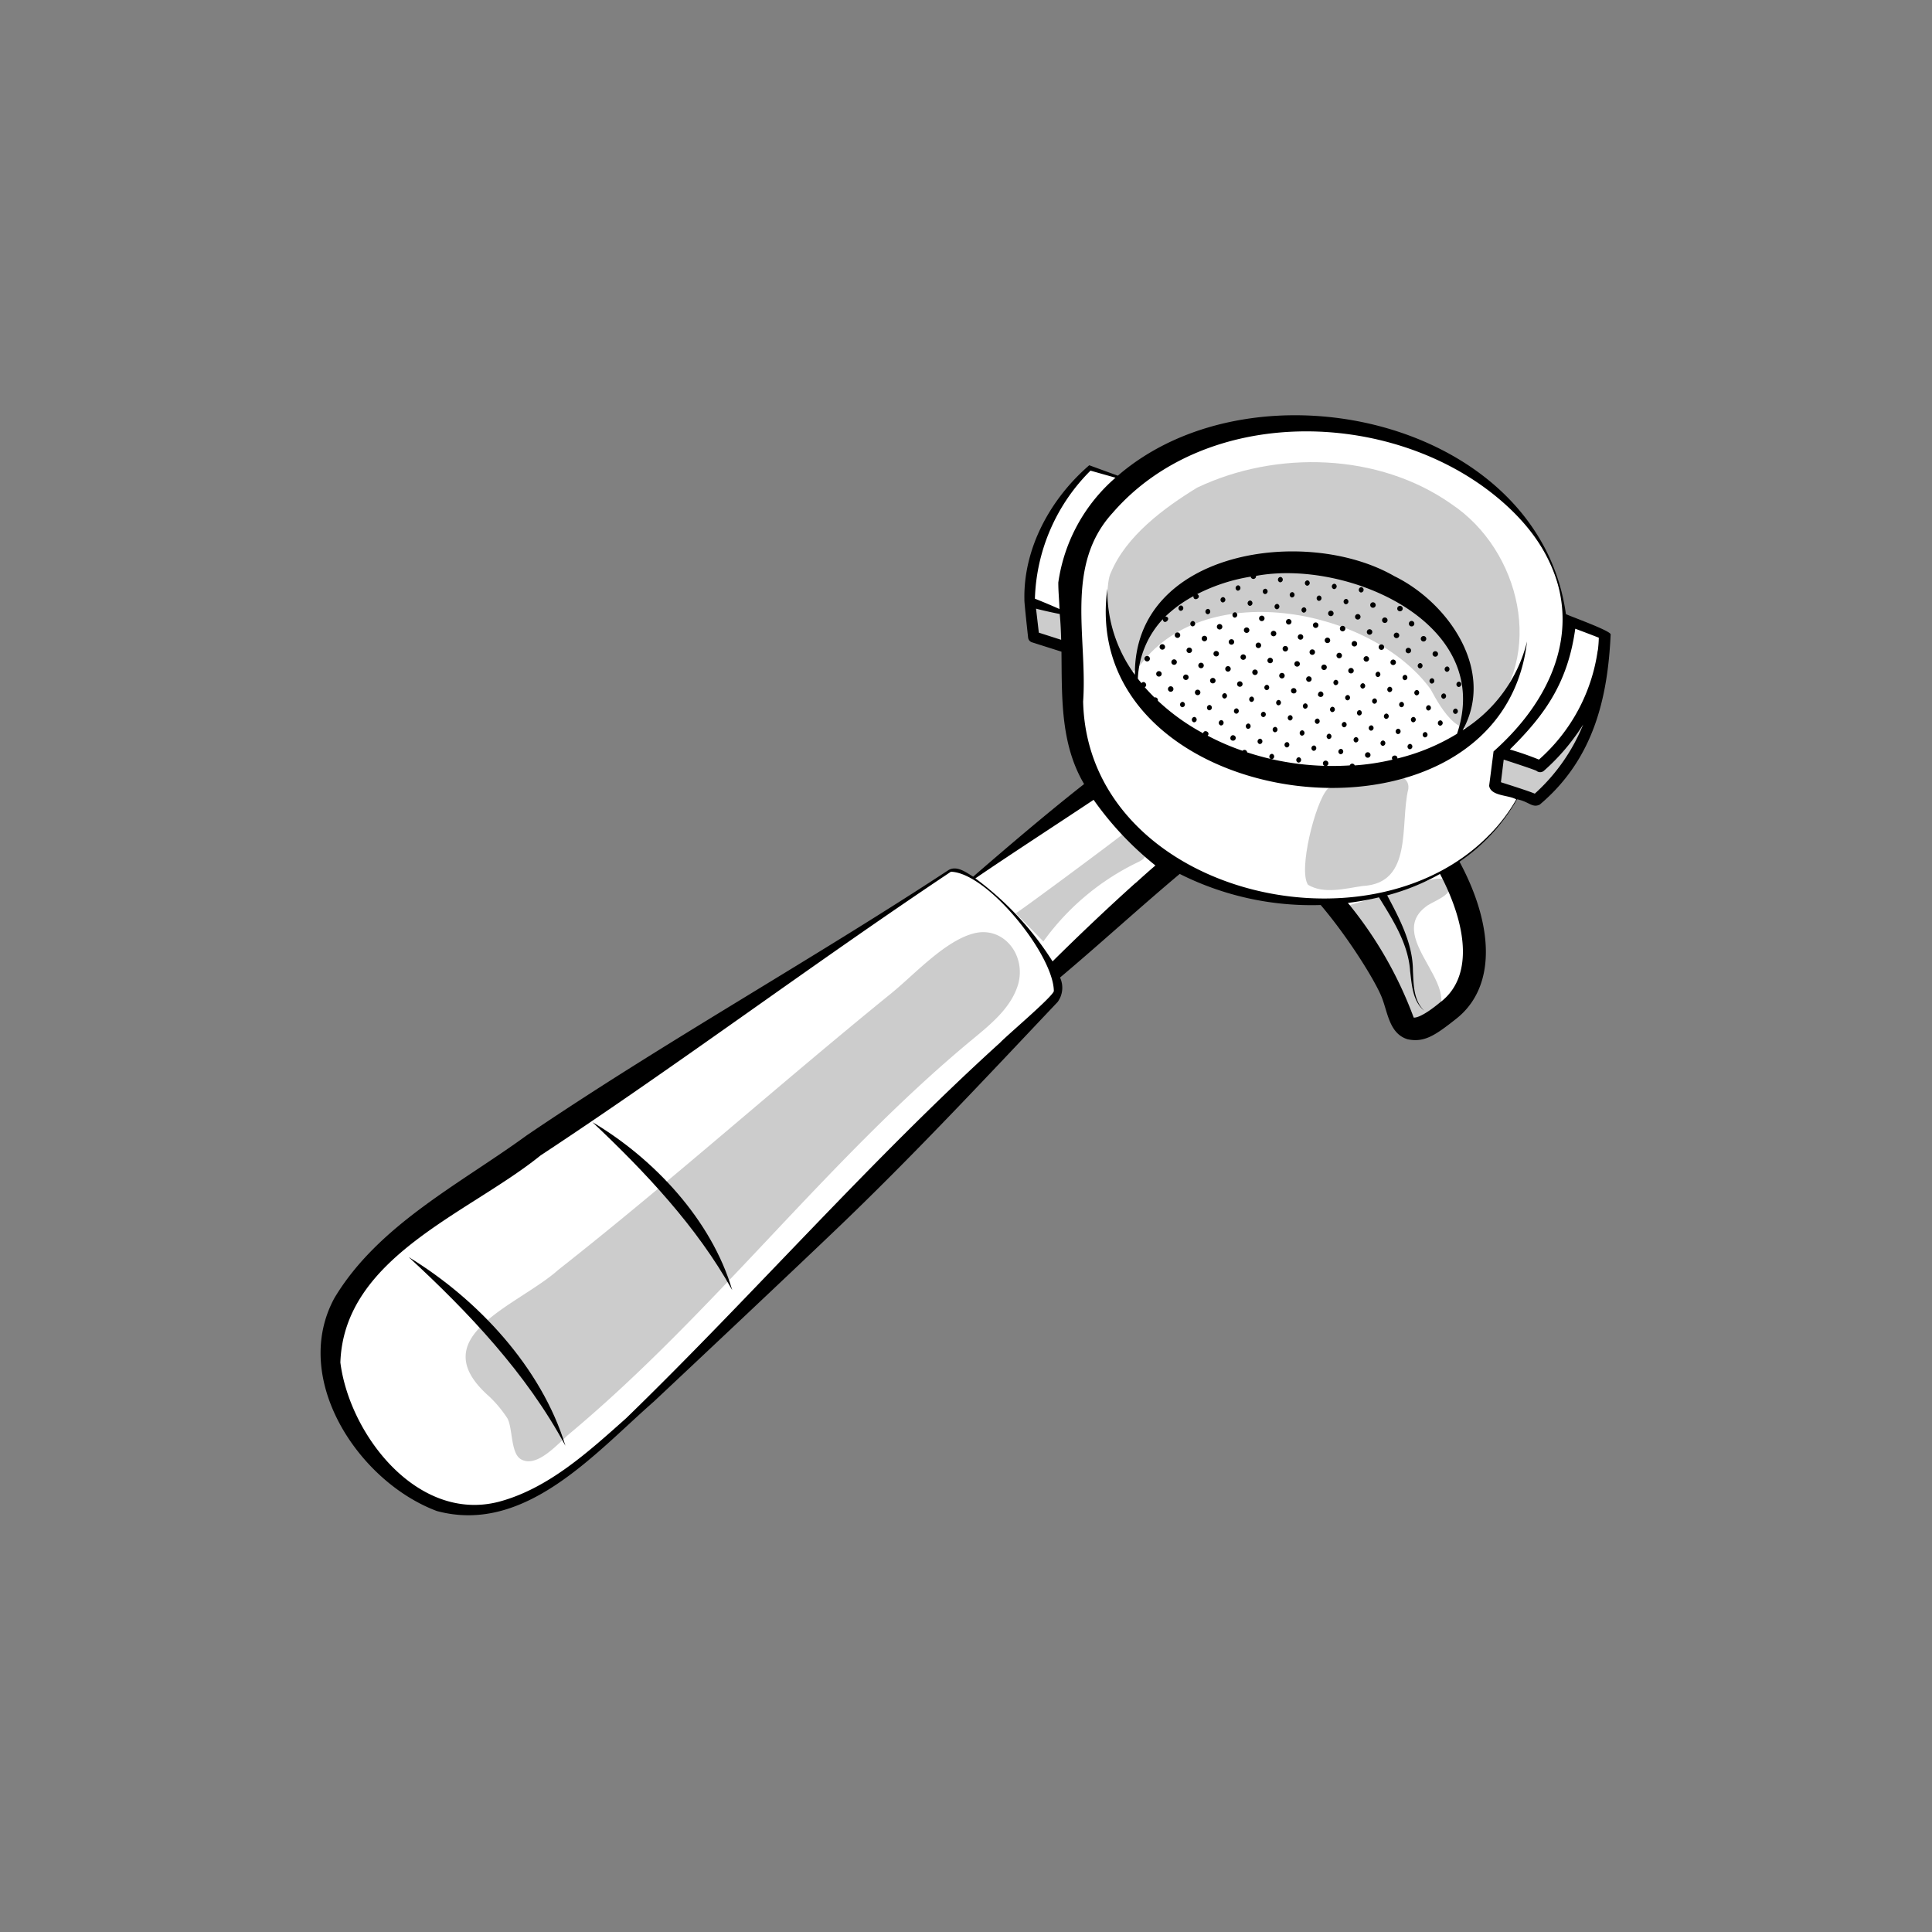 <svg xmlns="http://www.w3.org/2000/svg" viewBox="0 0 256 256"><rect x="0" y="0" width="256" height="256" fill="#808080" stroke="none"/><defs><style>.cls-1{fill:#fff;}.cls-2{fill:#ccc;}</style></defs><g id="iconfill"><path class="cls-1" d="M212.63,84c0-.06-5.16-1.94-5.16-1.94-2.82-23.67-38.07-34.8-57.92-18.42L144.4,62a24.78,24.78,0,0,0-7.81,21.79c1.39,1.18,3.72,1.46,5.5,2.08.13,7.06-.51,12.53,3.25,18.53-5.71,3.59-10.93,8-16.46,11.87-1.37-.91-2.47-1.31-3-.89-1.25,1-61.86,40.39-69.26,46.13S36.53,176.3,49,192.35s25.58,3.06,31.16-1.27,56-55.48,59.54-58.66c.78-.7.66-2,0-3.62,5.14-5,10.77-9.4,15.91-14.36a38.42,38.42,0,0,0,21,5,60.3,60.3,0,0,1,7.92,12.2c1.2,3.07,1.13,7.51,7.44,2.22s2.52-14.09.6-18.07c0,0-.69-.75-.39-.93a24.75,24.75,0,0,0,9.22-9.64,14,14,0,0,1,2.17.81C210.25,100.47,212.28,92.3,212.63,84Z"/></g><g id="iconshade"><path class="cls-2" d="M173.32,117.24c2.11,1.27,4.89.5,7.22.16,6.76-.34,4.93-8.19,6.07-12.87.45-3.54-8.92-1.92-10.76.08C174.27,106.39,172,115.32,173.32,117.24Z"/><path class="cls-2" d="M117.94,131.75c-14.78,12-29,24.73-43.95,36.5-5.32,4.77-18.22,8.85-9.14,16.81a16.31,16.31,0,0,1,2.4,2.9c.7,1.36.41,4.61,1.78,5.4,2.16,1.24,5-2.2,6.46-3.41,19.15-16,34.21-36.41,53.44-52.29,2.42-2,5-4.11,5.94-7.11,1.2-3.93-1.87-7.87-5.8-6.88S121,129.31,117.94,131.75Z"/><path class="cls-2" d="M183.66,118.54c2.64-.45,5.58-2.64,8.18-2,1.33,1.8-1.51,2.68-2.66,3.42-6.51,4.48,7.09,11.81-.64,15.93-3.47,1.63-3.71-6.2-5.84-8.12-1.36-2.56-3.38-5-4.32-7.71C180,119.61,182,119,183.66,118.54Z"/><path class="cls-2" d="M158.62,64.62c10.49-5,24.11-4.61,33.73,2.19,9.11,6.09,12.48,20.07,4.56,28.39-3.12,3.67-5.9-1.18-7.36-3.89-7.74-10.6-29.52-14.87-38.29-3.41-4.26,5.59-5.27-9.84-4.07-12C149.22,71,154.25,67.3,158.62,64.62Z"/><path class="cls-2" d="M134.59,121l3.66,3.75a33.07,33.07,0,0,1,12.5-10.49c.46-.22,1-.51,1.05-1,.06-1.18-1.62-1.22-2.13-2-.24-.47-.59-1.09-1.07-.59C147.31,111.72,134.68,121.09,134.59,121Z"/><path class="cls-2" d="M202.19,101c3.38,1.24,6.09-3.95,8.12-6.09-.46,3.85-3.53,7.25-5.54,10.52-1.67,1.26-4.46-.63-6.23-1.28-.85-.14-.2-4.27.41-4.4C200,99.84,201.11,100.64,202.19,101Z"/><path class="cls-2" d="M136.75,83.51c-.5,1,5.58,2.58,5.27,1.43s0-2.79-.77-3.65C138.05,79.47,136.09,78.87,136.75,83.51Z"/></g><g id="iconline"><path d="M54.15,166.57c9.11,5.54,17.6,14.62,20.77,25C69.78,182,62.05,173.85,54.15,166.57Z"/><path d="M78.5,148.69c8.18,4.84,15.8,13,18.52,22.25C92.33,162.52,85.47,155.27,78.5,148.69Z"/><path d="M202.34,85a19.33,19.33,0,0,1-8.53,11.76c4.38-7.88-1.87-16.9-9.06-20.42-11.65-6.72-34.52-3.45-34.37,13.07A18.78,18.78,0,0,1,146.73,78C142.64,108.1,198.82,115.17,202.34,85Zm-9.29,12.24a27.64,27.64,0,0,1-7.88,3.26c0-.65-1-.4-.66.16a30.8,30.8,0,0,1-5,.76.35.35,0,0,0-.66,0,36.25,36.25,0,0,1-13.6-1.73.35.35,0,0,0-.61-.21,32,32,0,0,1-4.62-2c.42-.44-.46-.91-.6-.32a28.37,28.37,0,0,1-6-4.31.36.36,0,0,0-.45-.43c-.44-.44-.87-.89-1.28-1.36.48-.27-.08-1-.44-.54-.16-.2-.33-.39-.48-.6a12.36,12.36,0,0,1,3.3-7.87c.17.95,1.29-.24.35-.36A17,17,0,0,1,158.13,79c0,.83,1.21.16.51-.28a23.88,23.88,0,0,1,7.09-2.31.35.35,0,1,0,.7-.1C178.47,74.05,198.09,82.54,193.05,97.27Z"/><path d="M188.58,85a.36.36,0,0,0,.09-.72A.36.36,0,0,0,188.58,85Z"/><path d="M189.78,89.87a.36.36,0,0,0-.09.71A.36.36,0,0,0,189.78,89.87Z"/><path d="M193.35,90.32a.36.36,0,0,0-.09.71A.36.36,0,0,0,193.35,90.32Z"/><path d="M191.34,91.88a.36.36,0,0,0-.09.71A.36.36,0,0,0,191.34,91.88Z"/><path d="M187.77,91.43a.36.36,0,0,0-.09.71A.36.36,0,0,0,187.77,91.43Z"/><path d="M191.79,88.31a.36.36,0,0,0-.09.71A.36.36,0,0,0,191.79,88.31Z"/><path d="M188.22,87.86a.36.36,0,0,0-.09.71A.36.36,0,0,0,188.22,87.86Z"/><path d="M190.23,86.29a.36.36,0,0,0-.09.72A.36.36,0,0,0,190.23,86.29Z"/><path d="M188.88,97a.36.36,0,0,0-.09.71A.36.36,0,0,0,188.88,97Z"/><path d="M186.87,98.57a.36.36,0,0,0-.09.71A.36.36,0,0,0,186.87,98.57Z"/><path d="M190.89,95.45a.36.36,0,0,0-.09.71A.36.36,0,0,0,190.89,95.45Z"/><path d="M187.32,95a.36.36,0,0,0-.09.71A.36.36,0,0,0,187.32,95Z"/><path d="M189.33,93.44a.36.36,0,0,0-.09.71A.36.36,0,0,0,189.33,93.44Z"/><path d="M192.9,93.89a.36.36,0,0,0-.09.71A.36.36,0,0,0,192.9,93.89Z"/><path d="M180.32,78.51a.36.36,0,0,0,.09-.71A.36.36,0,0,0,180.32,78.51Z"/><path d="M183.45,82.54a.36.36,0,0,0,.09-.72A.36.36,0,0,0,183.45,82.54Z"/><path d="M187,83a.36.36,0,0,0,.09-.72A.36.36,0,0,0,187,83Z"/><path d="M185,84.55a.36.36,0,0,0,.09-.72A.36.36,0,0,0,185,84.55Z"/><path d="M181.43,84.1a.36.36,0,0,0,.09-.72A.36.36,0,0,0,181.43,84.1Z"/><path d="M185.46,81a.36.36,0,0,0,.09-.72A.36.36,0,0,0,185.46,81Z"/><path d="M181.88,80.53a.36.36,0,0,0,.09-.72A.36.36,0,0,0,181.88,80.53Z"/><path d="M182.63,89a.36.36,0,0,0-.09.71A.36.36,0,0,0,182.63,89Z"/><path d="M186.21,89.42a.36.36,0,0,0-.09.71A.36.36,0,0,0,186.21,89.42Z"/><path d="M184.2,91a.36.36,0,0,0-.1.71A.36.36,0,0,0,184.2,91Z"/><path d="M180.62,90.53a.36.36,0,0,0-.09.71A.36.36,0,0,0,180.62,90.53Z"/><path d="M184.65,87.4a.36.36,0,0,0-.09.72A.36.36,0,0,0,184.65,87.4Z"/><path d="M181,87.67a.36.36,0,0,0,.09-.72A.36.36,0,0,0,181,87.67Z"/><path d="M183,86.11a.36.36,0,0,0,.09-.72A.36.36,0,0,0,183,86.11Z"/><path d="M186.57,86.56a.36.36,0,0,0,.09-.72A.36.36,0,0,0,186.57,86.56Z"/><path d="M181.73,96.11a.36.36,0,0,0-.09.71A.36.36,0,0,0,181.73,96.11Z"/><path d="M185.31,96.56a.36.36,0,0,0-.1.71A.36.36,0,0,0,185.31,96.56Z"/><path d="M183.29,98.12a.36.36,0,0,0-.09.71A.36.36,0,0,0,183.29,98.12Z"/><path d="M179.72,97.67a.36.36,0,0,0-.09.71A.36.36,0,0,0,179.72,97.67Z"/><path d="M183.74,94.55a.36.36,0,0,0-.09.71A.36.36,0,0,0,183.74,94.55Z"/><path d="M180.17,94.1a.36.36,0,0,0-.09.71A.36.36,0,0,0,180.17,94.1Z"/><path d="M182.18,92.54a.36.36,0,0,0-.09.71A.36.36,0,0,0,182.18,92.54Z"/><path d="M185.76,93a.36.36,0,0,0-.09.71A.36.36,0,0,0,185.76,93Z"/><path d="M181.28,99.68a.36.36,0,0,0-.09.72A.36.36,0,0,0,181.28,99.68Z"/><path d="M176.3,81.64a.36.36,0,0,0,.09-.72A.36.36,0,0,0,176.3,81.64Z"/><path d="M179.87,82.09a.36.36,0,0,0,.09-.72A.36.36,0,0,0,179.87,82.09Z"/><path d="M177.86,83.65a.36.36,0,0,0,.09-.72A.36.36,0,0,0,177.86,83.65Z"/><path d="M174.29,83.2a.36.36,0,0,0,.09-.72A.36.36,0,0,0,174.29,83.2Z"/><path d="M178.31,80.07a.36.36,0,0,0,.09-.71A.36.36,0,0,0,178.31,80.07Z"/><path d="M174.74,79.62a.36.36,0,0,0,.09-.71A.36.36,0,0,0,174.74,79.62Z"/><path d="M176.75,78.06a.36.36,0,0,0,.09-.71A.36.36,0,0,0,176.75,78.06Z"/><path d="M173.18,77.61a.36.36,0,0,0,.09-.71A.36.36,0,0,0,173.18,77.61Z"/><path d="M175.28,91.77c-.44-.51-1,.46-.33.58A.36.36,0,0,0,175.28,91.77Z"/><path d="M175.4,88.78a.36.36,0,0,0,.09-.72A.36.36,0,0,0,175.4,88.78Z"/><path d="M179.06,88.51a.36.36,0,0,0-.09.72A.36.36,0,0,0,179.06,88.51Z"/><path d="M177.05,90.08a.36.36,0,0,0-.09.71A.36.36,0,0,0,177.05,90.08Z"/><path d="M173.48,89.62a.36.36,0,0,0-.09.72A.36.36,0,0,0,173.48,89.62Z"/><path d="M177.41,87.22a.36.36,0,0,0,.09-.72A.36.36,0,0,0,177.41,87.22Z"/><path d="M173.84,86.77a.36.36,0,0,0,.09-.72A.36.36,0,0,0,173.84,86.77Z"/><path d="M175.85,85.21a.36.36,0,0,0,.09-.72A.36.36,0,0,0,175.85,85.21Z"/><path d="M179.42,85.66a.36.36,0,0,0,.09-.72A.36.36,0,0,0,179.42,85.66Z"/><path d="M174.59,95.21a.36.36,0,0,0-.09.71A.36.36,0,0,0,174.59,95.21Z"/><path d="M178.16,95.66a.36.36,0,0,0-.09.71A.36.36,0,0,0,178.16,95.66Z"/><path d="M176.15,97.22a.36.36,0,0,0-.09.71A.36.36,0,0,0,176.15,97.22Z"/><path d="M172.58,96.77a.36.36,0,0,0-.09.71A.36.36,0,0,0,172.58,96.77Z"/><path d="M176.6,93.65a.36.36,0,0,0-.09.71A.36.36,0,0,0,176.6,93.65Z"/><path d="M173,93.2a.36.36,0,0,0-.09.71A.36.36,0,0,0,173,93.2Z"/><path d="M178.61,92.09a.36.36,0,0,0-.09.71A.36.36,0,0,0,178.61,92.09Z"/><path d="M175.7,100.79a.36.36,0,0,0-.09.72A.36.36,0,0,0,175.7,100.79Z"/><path d="M172.13,100.34a.36.36,0,0,0-.09.71A.36.36,0,0,0,172.13,100.34Z"/><path d="M174.14,98.78a.36.36,0,0,0-.09.71A.36.36,0,0,0,174.14,98.78Z"/><path d="M177.71,99.23a.36.36,0,0,0-.09.71A.36.36,0,0,0,177.71,99.23Z"/><path d="M169.16,80.73a.36.36,0,0,0,.09-.71A.36.36,0,0,0,169.16,80.73Z"/><path d="M172.73,81.18a.36.36,0,0,0,.09-.71A.36.36,0,0,0,172.73,81.18Z"/><path d="M170.72,82.75a.36.36,0,0,0,.09-.72A.36.36,0,0,0,170.72,82.75Z"/><path d="M167.15,82.3a.36.36,0,0,0,.09-.72A.36.36,0,0,0,167.15,82.3Z"/><path d="M171.17,79.17a.36.36,0,0,0,.09-.71A.36.36,0,0,0,171.17,79.17Z"/><path d="M167.6,78.72a.36.36,0,0,0,.09-.71A.36.36,0,0,0,167.6,78.72Z"/><path d="M165.14,83.86a.36.36,0,0,0,.09-.72A.36.36,0,0,0,165.14,83.86Z"/><path d="M169.61,77.16a.36.36,0,0,0,.09-.71A.36.36,0,0,0,169.61,77.16Z"/><path d="M168.26,87.88a.36.36,0,0,0,.09-.72A.36.36,0,0,0,168.26,87.88Z"/><path d="M171.83,88.33a.36.36,0,0,0,.09-.72A.36.36,0,0,0,171.83,88.33Z"/><path d="M169.91,89.17a.36.36,0,0,0-.09.72A.36.36,0,0,0,169.91,89.17Z"/><path d="M166.34,88.72a.36.36,0,0,0-.09.72A.36.36,0,0,0,166.34,88.72Z"/><path d="M170.27,86.32a.36.36,0,0,0,.09-.72A.36.36,0,0,0,170.27,86.32Z"/><path d="M166.7,85.87a.36.36,0,0,0,.09-.72A.36.36,0,0,0,166.7,85.87Z"/><path d="M164.33,90.28a.36.36,0,0,0-.09.72A.36.36,0,0,0,164.33,90.28Z"/><path d="M168.71,84.31a.36.36,0,0,0,.09-.72A.36.36,0,0,0,168.71,84.31Z"/><path d="M172.28,84.76a.36.36,0,0,0,.09-.72A.36.36,0,0,0,172.28,84.76Z"/><path d="M167.45,94.31a.36.36,0,0,0-.09.71A.36.36,0,0,0,167.45,94.31Z"/><path d="M171,94.76a.36.36,0,0,0-.09.71A.36.36,0,0,0,171,94.76Z"/><path d="M169,96.32a.36.36,0,0,0-.09.71A.36.36,0,0,0,169,96.32Z"/><path d="M165.44,95.87a.36.36,0,0,0-.09.71A.36.36,0,0,0,165.44,95.87Z"/><path d="M169.46,92.75a.36.36,0,0,0-.09.71A.36.36,0,0,0,169.46,92.75Z"/><path d="M165.89,92.3a.36.36,0,0,0-.09.71A.36.36,0,0,0,165.89,92.3Z"/><path d="M167.9,90.74a.36.36,0,0,0-.09.71A.36.36,0,0,0,167.9,90.74Z"/><path d="M171.77,91.45a.36.36,0,0,0-.7,0C171,92.06,171.92,92,171.77,91.45Z"/><path d="M168.56,99.89a.36.36,0,0,0-.09.71A.36.36,0,0,0,168.56,99.89Z"/><path d="M167,97.88a.36.36,0,0,0-.09.71A.36.36,0,0,0,167,97.88Z"/><path d="M170.57,98.33a.36.36,0,0,0-.09.71A.36.36,0,0,0,170.57,98.33Z"/><path d="M163.56,97.47c-.49-.27-.79.59-.23.67A.36.36,0,0,0,163.56,97.47Z"/><path d="M162,79.83a.36.36,0,0,0,.09-.71A.36.36,0,0,0,162,79.83Z"/><path d="M165.59,80.28a.36.36,0,0,0,.09-.71A.36.36,0,0,0,165.59,80.28Z"/><path d="M163.58,81.84a.36.36,0,0,0,.09-.71A.36.36,0,0,0,163.58,81.84Z"/><path d="M160,81.39a.36.36,0,0,0,.09-.71A.36.36,0,0,0,160,81.39Z"/><path d="M164,78.27a.36.36,0,0,0,.09-.71A.36.36,0,0,0,164,78.27Z"/><path d="M161.2,86.26a.36.36,0,0,0-.09.72A.36.36,0,0,0,161.2,86.26Z"/><path d="M164.78,86.71a.36.36,0,0,0-.09.72A.36.36,0,0,0,164.78,86.71Z"/><path d="M162.76,88.27a.36.36,0,0,0-.09.72A.36.36,0,0,0,162.76,88.27Z"/><path d="M159.19,87.82a.36.36,0,0,0-.09.72A.36.36,0,0,0,159.19,87.82Z"/><path d="M163.13,85.42a.36.36,0,0,0,.09-.72A.36.36,0,0,0,163.13,85.42Z"/><path d="M159.64,84.25a.36.36,0,0,0-.09.72A.36.36,0,0,0,159.64,84.25Z"/><path d="M161.56,83.41a.36.36,0,0,0,.09-.72A.36.36,0,0,0,161.56,83.41Z"/><path d="M158,83a.36.36,0,0,0,.09-.71A.36.36,0,0,0,158,83Z"/><path d="M160.3,93.41a.36.36,0,0,0-.09.71A.36.36,0,0,0,160.3,93.41Z"/><path d="M163.87,93.86a.36.36,0,0,0-.09.71A.36.36,0,0,0,163.87,93.86Z"/><path d="M161.86,95.42a.36.36,0,0,0-.09.71A.36.36,0,0,0,161.86,95.42Z"/><path d="M158.29,95a.36.36,0,0,0-.09.71A.36.36,0,0,0,158.29,95Z"/><path d="M162.31,91.85a.36.36,0,0,0-.09.71A.36.36,0,0,0,162.31,91.85Z"/><path d="M158.74,91.39a.36.36,0,0,0-.09.72A.36.36,0,0,0,158.74,91.39Z"/><path d="M160.75,89.83a.36.36,0,0,0-.09.72A.36.36,0,0,0,160.75,89.83Z"/><path d="M156.43,80.94a.36.36,0,0,0,.09-.71A.36.36,0,0,0,156.43,80.94Z"/><path d="M154.06,85.36a.36.36,0,0,0-.09.72A.36.36,0,0,0,154.06,85.36Z"/><path d="M157.63,85.81a.36.36,0,0,0-.09.72A.36.36,0,0,0,157.63,85.81Z"/><path d="M155.62,87.37a.36.36,0,0,0-.09.72A.36.36,0,0,0,155.62,87.37Z"/><path d="M152.05,86.92a.36.36,0,0,0-.09.72A.36.36,0,0,0,152.05,86.92Z"/><path d="M156.07,83.8a.36.36,0,0,0-.09.72A.36.36,0,0,0,156.07,83.8Z"/><path d="M156.73,93a.36.36,0,0,0-.09.71A.36.36,0,0,0,156.73,93Z"/><path d="M155.17,90.94a.36.36,0,0,0-.09.72A.36.36,0,0,0,155.17,90.94Z"/><path d="M153.61,88.93a.36.36,0,0,0-.09.72A.36.36,0,0,0,153.61,88.93Z"/><path d="M157.18,89.38a.36.36,0,0,0-.09.72A.36.36,0,0,0,157.18,89.38Z"/><path d="M207.49,81.36c-3.6-25.69-41-34.18-59.37-18.33l-3.62-1.32-.17-.06c-5.12,4.41-8.75,11-8.59,17.83-.05.1.49,5,.49,5a.74.74,0,0,0,.51.63l3.91,1.24c.07,6-.16,12.2,3,17.54-4.92,3.87-10,8.2-14.7,12.27-.93-.56-2.11-1.48-3.22-.9-18.39,12.07-37.7,22.81-55.92,35.17C61,156.86,50.11,162.31,44.31,172c-5.82,10.71,3.19,24.34,13.58,28.22,11.66,3.13,20.86-7.59,28.73-14.49,6-5.63,18.08-17,24-22.66,10.21-9.74,19.84-20.07,29.53-30.31a3.21,3.21,0,0,0,.31-3.23c5.14-4.32,10.74-9.44,15.86-13.73A38.89,38.89,0,0,0,175,119.92c3.67,4.31,7.26,10.09,8.11,12.28.78,2,1,4.78,3.41,5.51,2.21.46,3.64-.51,6.39-2.68,5.32-4.14,5.12-12.23.48-20.85a24.79,24.79,0,0,0,7.64-8.27c1.6.32,2,1.19,3,.7,7.11-6,9-14.06,9.39-22.55C213.4,83.54,207.51,81.47,207.49,81.36Zm-63-19,3.32.94a22.58,22.58,0,0,0-7.58,13.89c0,1.17.12,2.34.16,3.51-1.08-.48-2.17-.94-3.26-1.37A25,25,0,0,1,144.5,62.36Zm-6.84,21.47s-.23-2-.37-3.18c1,.26,2.09.5,3.14.71.11,1.13.16,2.27.19,3.42Zm-5.18,54.37c-17.11,15.51-32.94,33.65-49.5,49.72-5,4.45-10.31,9.32-16.87,11.07-10.73,2.78-19.77-8.83-21-18.45.48-14,17-19.73,26.53-27.44C90,141,107.65,127.75,126,115.51c4.86.14,13.6,11,13.64,15.82C139.43,132.14,133.14,137.43,132.48,138.2Zm18-21.21c-3.53,3.16-7.66,7.08-11,10.4a40.64,40.64,0,0,0-10.23-11h0c4.38-3,11.37-7.54,15.67-10.41a42.25,42.25,0,0,0,8.19,8.7C152.23,115.42,151.36,116.2,150.48,117Zm40.46,15.74c-2.76,2.31-3.58,2.11-3.61,2.1a52.64,52.64,0,0,0-8.72-15.19,35.91,35.91,0,0,0,4.12-.74c1.85,3,3.88,6.15,4.13,9.77.22,1.85.34,4,1.87,5.26-1.43-1.39-1.4-3.44-1.5-5.29,0-3.6-1.78-6.92-3.41-10a29.84,29.84,0,0,0,7-2.84C194.66,123.16,195,129.57,190.94,132.73Zm6.54-22.24c-16.2,16.89-53.36,7.64-53.95-17.53.6-8.49-2.5-18,3.91-25,12.38-14.28,36.65-13.77,50.8-2.18,12.59,10.28,11,23.73-.33,33.79,0,.08-.57,4.46-.58,4.55.21,1.4,2.64,1.21,3.59,1.81A22.72,22.72,0,0,1,197.48,110.49Zm5.89-5.33c-.7-.29-2-.72-4.48-1.51l.37-3c1.35.44,3.79,1.24,4.33,1.48a.76.76,0,0,0,1,0h0A28,28,0,0,0,209.78,96,24.94,24.94,0,0,1,203.37,105.16Zm8.35-19a23.71,23.71,0,0,1-7.79,14.49,39.28,39.28,0,0,0-3.86-1.34c4.58-4.52,7.67-8.77,8.67-16,1,.37,2.42.91,3.12,1.19C211.84,85.08,211.79,85.65,211.72,86.21Z"/></g></svg>